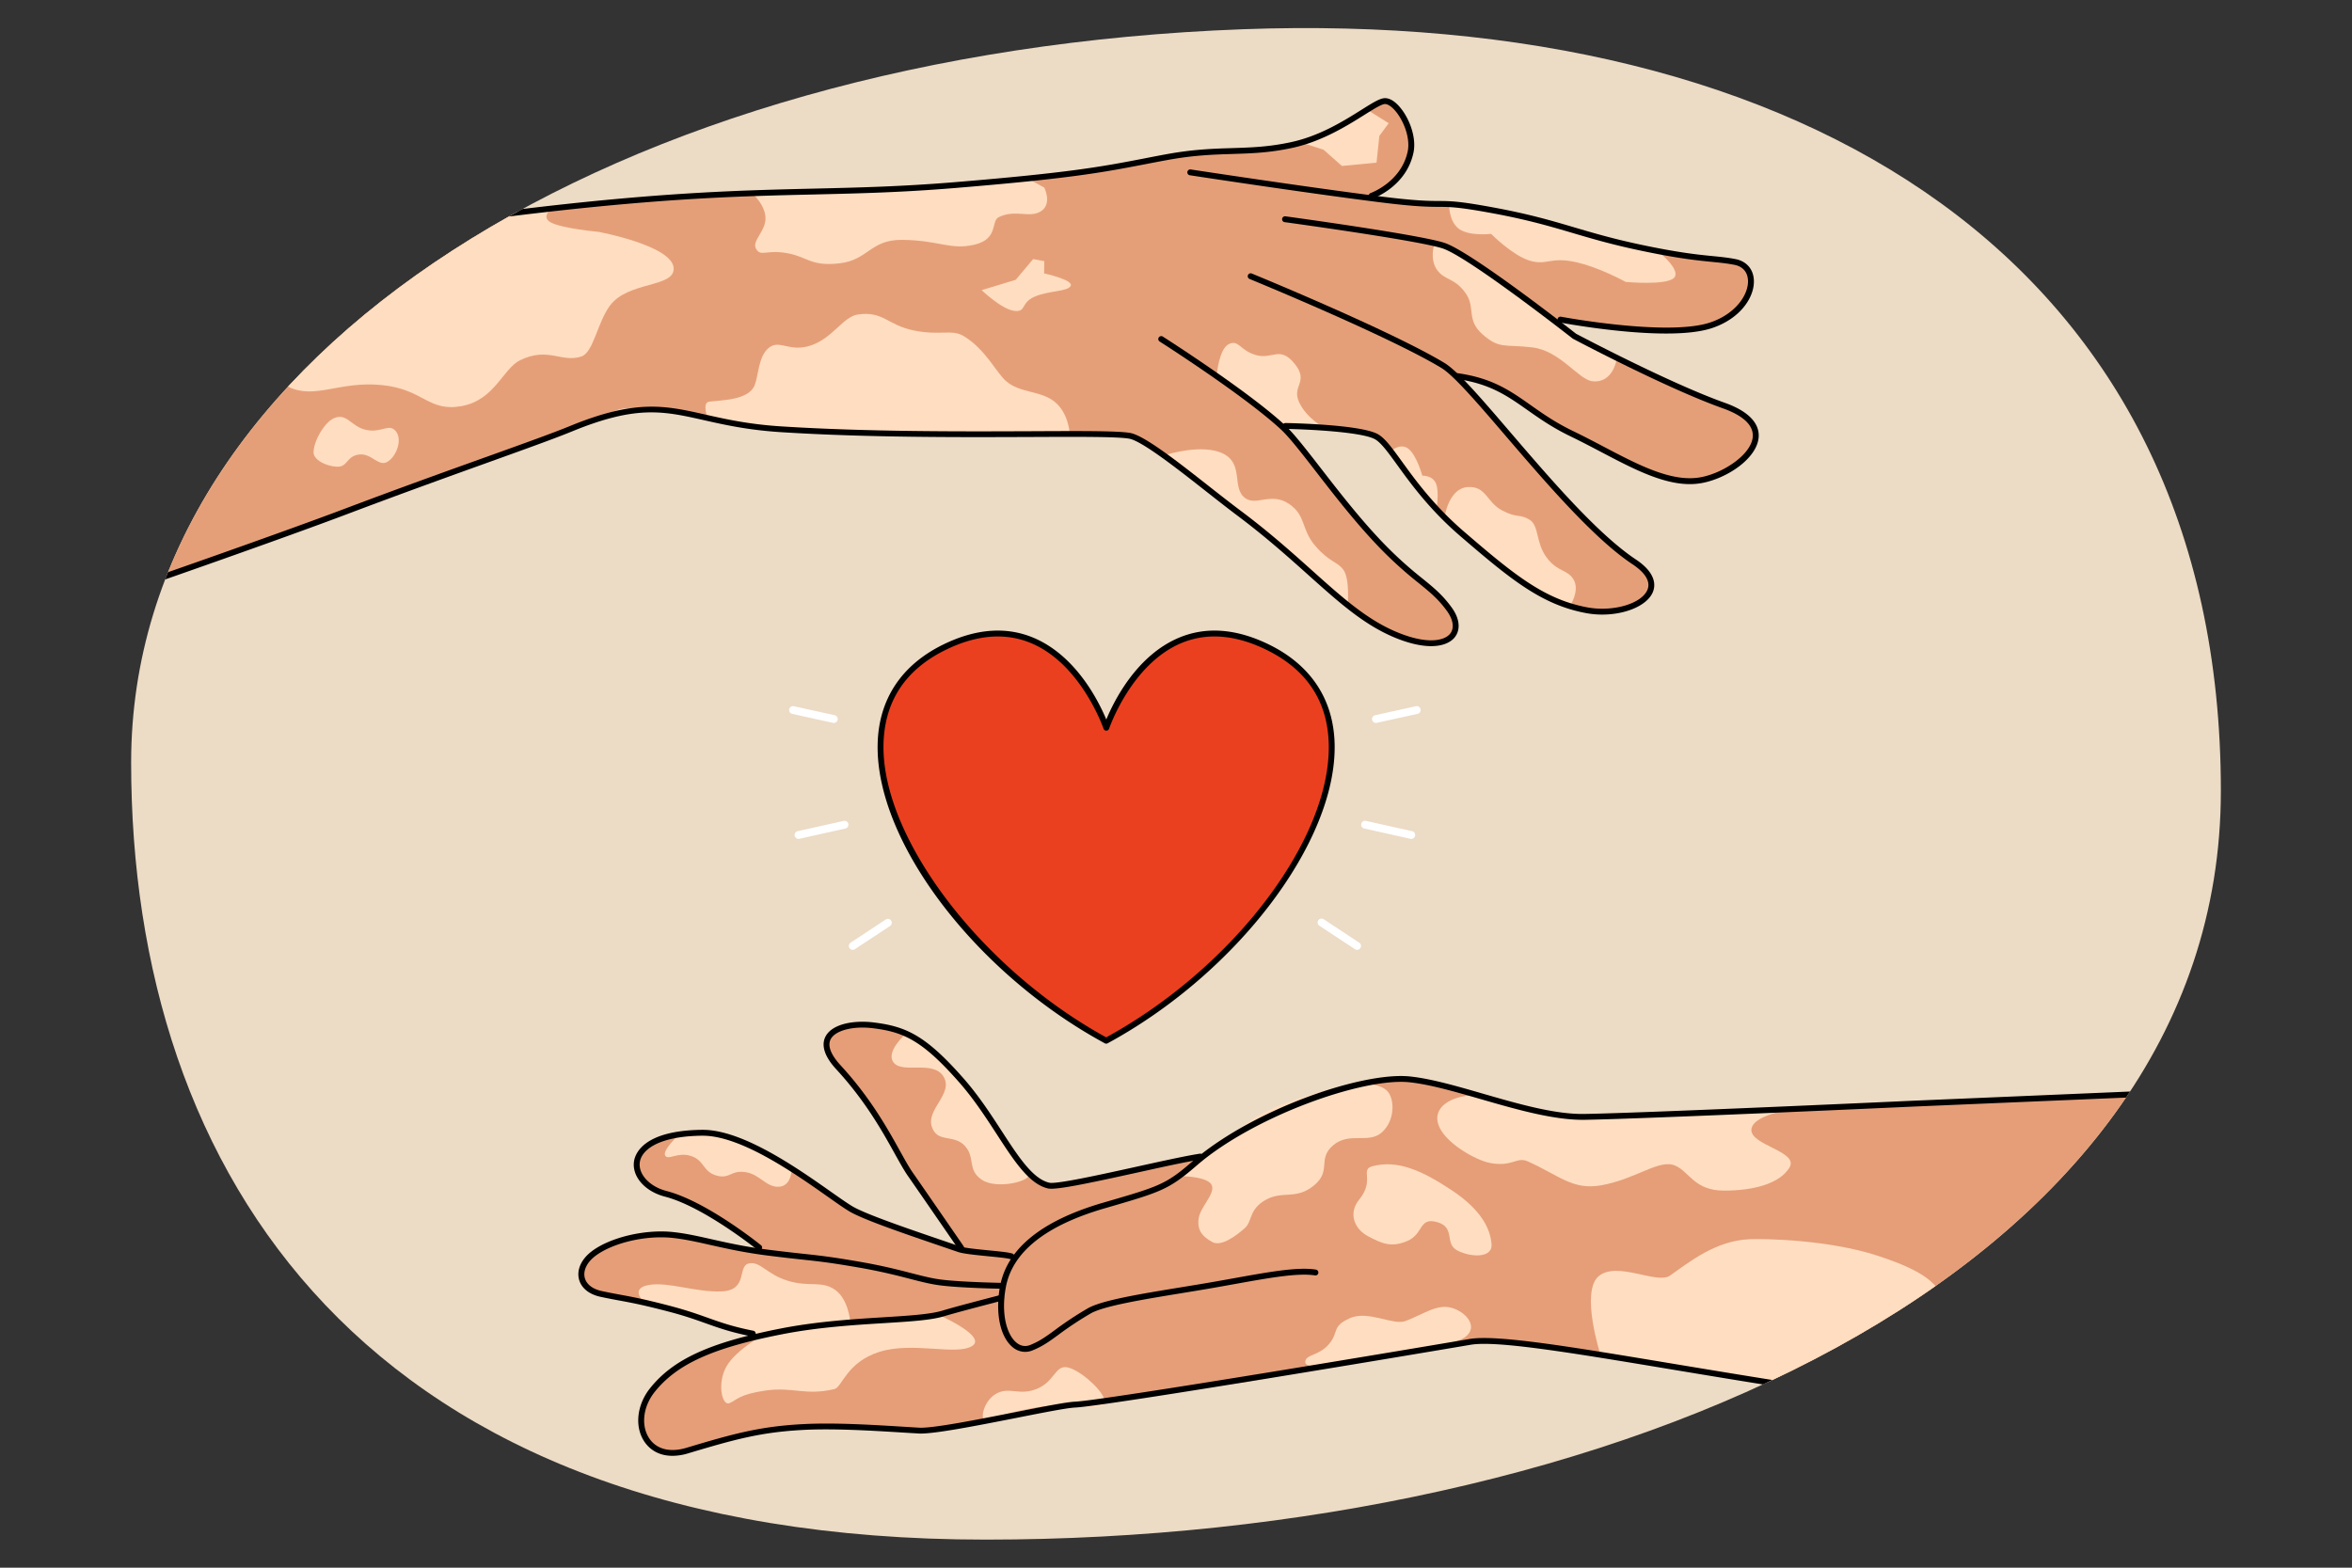 <?xml version="1.0" encoding="utf-8"?>
<svg xmlns="http://www.w3.org/2000/svg" id="_Layer_" viewBox="0 0 2742 1828">
  <rect x="0" y="0" width="2742" height="1828" fill="#333333" stroke="none"/>
  <defs>
    <clipPath id="clip-path">
      <path d="M152.88,889.18c0,478.88,272,906.09,996.1,906.09s1440.14-306,1440.14-873.09c0-618.18-489-912.09-1140.11-888.09C719.81,61,152.88,410.3,152.88,889.18Z" style="fill:none"/>
    </clipPath>
  </defs>
  <g style="clip-path:url(#clip-path)">
    <path d="M2710.18-8.94h-2742v1828h2742Z" style="fill:#ecdbc5"/>
    <path d="M1289.63,1213.52c-209.49-113.74-360.29-375.09-188.27-459,134.43-65.56,188.41,94,188.41,94s53.49-159.6,187.92-94c172,83.9,21.44,345.27-188.06,459Z" style="fill:#eb401f"/>
    <path d="M1287.71,1216.38c-150.85-82-267-235.11-264.54-348.67,1.14-52.14,27.66-92.34,76.69-116.26,37.85-18.45,73.08-21.11,104.76-7.89C1254.51,764.39,1281,818,1289.75,839c8.66-21,35-74.57,84.74-95.41,31.61-13.25,66.84-10.61,104.7,7.86,49.07,23.93,75.6,64.16,76.74,116.35,2.48,113.64-113.77,266.83-264.67,348.75a3.41,3.41,0,0,1-1.63.42A3.47,3.47,0,0,1,1287.71,1216.38Zm89.46-466.48c-58.25,24.38-83.9,99-84.16,99.76a3.42,3.42,0,0,1-3.24,2.33h0a3.43,3.43,0,0,1-3.25-2.32c-.26-.76-26.15-75.43-84.58-99.79-29.77-12.42-63.11-9.81-99.08,7.73-47.24,23-71.75,60.13-72.84,110.25-2.38,109,113.94,262,259.63,341.76,148-81,261.85-230.79,259.43-341.67-1.1-50.16-25.62-87.28-72.89-110.34-21.1-10.29-41.27-15.44-60.33-15.44A99.24,99.24,0,0,0,1377.17,749.9Z"/>
    <path d="M994.09,1107.58a4.54,4.54,0,0,0,2.51-.75l41.23-27.18a4.57,4.57,0,0,0-5-7.63l-41.22,27.18a4.57,4.57,0,0,0,2.52,8.38Z" style="fill:#fff"/>
    <path d="M930.8,978.22a4.94,4.94,0,0,0,1-.11l53.77-12a4.56,4.56,0,0,0-2-8.91l-53.77,12a4.57,4.57,0,0,0,1,9Z" style="fill:#fff"/>
    <path d="M972.21,843a4.57,4.57,0,0,0,1-9l-47.7-10.5a4.57,4.57,0,1,0-2,8.92l47.7,10.5A4.17,4.17,0,0,0,972.21,843Z" style="fill:#fff"/>
    <path d="M1582.11,1107.58a4.56,4.56,0,0,0,2.51-8.38L1543.4,1072a4.57,4.57,0,1,0-5,7.63l41.23,27.18A4.52,4.52,0,0,0,1582.11,1107.58Z" style="fill:#fff"/>
    <path d="M1645.4,978.22a4.57,4.57,0,0,0,1-9l-53.77-12a4.57,4.57,0,1,0-2,8.91l53.78,12A4.86,4.86,0,0,0,1645.4,978.22Z" style="fill:#fff"/>
    <path d="M1604,843a4.15,4.15,0,0,0,1-.11l47.7-10.5a4.57,4.57,0,0,0-2-8.92L1603,834a4.57,4.57,0,0,0,1,9Z" style="fill:#fff"/>
    <path d="M2516,1274.77l-5.28,388s-88.45-.93-230.73-19.35-338.37-54.33-338.37-54.33-203-27.38-224.8-25.1c-21.38,2.24-264.87,47.67-264.87,47.67s-202.8,26.55-226.79,28.23c-38.31,2.67-118,26-142.59,27-35.45,1.46-83.53-5.82-164.37,1.07s-92.58,18.73-132.21,25.26c-30.94,5.1-50.79-39.18-27-74.15s121-60.7,121-60.7L819.83,1538s-89-24-116.37-28.54c-27-4.44-35-27.27-16-43.93s33.82-25,80.71-25,120.37,20,120.37,20-36.4-36.66-71.27-52.29c-27.48-12.33-58.14-21.12-63.46-26.66s-31.35-35.31,14.94-52.9c12.53-4.77,45.52-13.93,86.77.63,57.29,20.23,133.92,79,149.51,87.35s118.48,41.06,118.48,41.06-38.83-54.44-66.49-96.55-22.41-41.92-46.11-75.1-27.35-36-42.9-52.84c-11.54-12.47-6.34-41.63,29.9-37.83s56.32-3.32,109.28,48.22,83.87,130.39,109.22,138.38c11.82,3.72,192.95-36.44,192.95-36.44s38.32-36.07,89-57.27c70.53-29.54,147.73-40.37,207.59-17.69,66.11,25,132.65,33.15,184.07,31.25,83.32-3.06,147.75-7.57,272.94-13.36C2319.15,1281.3,2476.19,1275.44,2516,1274.77Z" style="fill:#e59e78"/>
    <path d="M2366.66,1653.55s23.42-21.72,9.19-40-29.83-24.23-66.08-33c-28.29-6.81-47-20.22-58.56-31.28s27.88-19.59,12.57-40.36c-9.12-12.38-17.59-25.94-74.8-44.67s-131.76-20-149.1-19.28c-39.55,1.62-69.56,26-93,42.46-15.15,10.63-61.57-17.38-83.13.67s2.13,91.69,2.13,91.69,119,18.61,224.21,36.76C2215.58,1638.29,2366.66,1653.55,2366.66,1653.55Z" style="fill:#ffddc0"/>
    <path d="M2096.49,1292.37s-52.65,5.81-54.65,24.44,55.86,25.66,44.37,44.63-42.41,27-76.6,26.87-40-21.72-56.28-29c-19-8.51-45.24,15.51-86.95,22.88-33,5.83-48.93-11.75-85.37-28-12.84-5.72-17.71,6.85-43.82,1.91-17.38-3.3-53.5-24-60.35-44.81s15.63-33.17,40-34.09c22.84-.87,39.81,14.76,84.15,20.33s76.42,3.66,102.24,2.57S2096.49,1292.37,2096.49,1292.37Z" style="fill:#ffddc0"/>
    <path d="M1675.2,1425c22,6,8.56,24.63,23.18,32.78s42.06,10.23,40.49-7.31-11.48-39.46-46.76-62.84-63.38-35.33-92.06-27.76c-15,4,3.13,16.07-15.45,38.83-12.93,15.84-6,34.13,10.23,42.79s27.35,13.57,46.14,5.43S1653.91,1419.18,1675.2,1425Z" style="fill:#ffddc0"/>
    <path d="M1708.65,1558.66c15-11.78.73-28.85-16.47-33.71s-33.45,8-53.69,15.45c-14.67,5.4-43.48-13-65-3.25s-12.12,16-24.22,30.21-27.1,11.4-27.56,20.73,31.23,1.7,31.23,1.7l78.77-13.26S1693.65,1570.44,1708.65,1558.66Z" style="fill:#ffddc0"/>
    <path d="M1379.92,1371.57s29.63.64,33,11-14,25-15.63,38.92,5.19,20.81,16,26.79,29-8.35,37.94-16.21,4.46-21.85,24.39-33,35.29.48,56.27-16.79,3.4-30.81,22.41-46.89,41.37-1,56.91-15.18,14.46-38.6,6.55-47.54-26.24-9.12-30.22-9.2-89.41,14.17-129.2,43.08S1403.25,1354,1379.92,1371.57Z" style="fill:#ffddc0"/>
    <path d="M1198.9,1368.7c5.34,8-36.3,18.92-54.11,7.07s-7.12-26-20.22-39.88-32.28-2.53-38.4-22.61,25.53-38.12,13.92-57.73-46.76-3.52-57.82-16,13.56-33.91,13.56-33.91c23.39,8.16,52.6,34.52,76,67.48S1193.55,1360.69,1198.9,1368.7Z" style="fill:#ffddc0"/>
    <path d="M1263.37,1640c9.47,1.18,28.91,3.15,23.63-9.8s-30.86-34.69-44-36-14,17.24-34.58,25.42-31.82-3.12-47.15,5.56-19.35,32.34-11.79,30.15,41.55-12.67,69.65-15.63S1253.91,1638.86,1263.37,1640Z" style="fill:#ffddc0"/>
    <path d="M1093.27,1532.76s58.24,25.36,40,36.77-69-5.35-107.71,6.7-43.73,41.37-52.8,43.51c-33.85,8-48.3-2.85-80.07,1.68s-33.6,11.22-42.31,14.75-14.57-23.18-3.52-42.75,44.62-38,44.62-38l99.81-12.86Z" style="fill:#ffddc0"/>
    <path d="M991.14,1540.73s-1.92-25.79-17.68-36.81-29.74-2.8-54.9-10.45-32.24-23.29-45.73-20.17-.22,31.49-32,32.55c-30.36,1-61.18-11.22-83.76-7.62s-7.71,18.63-7.71,18.63l132.59,42Z" style="fill:#ffddc0"/>
    <path d="M923.05,1363.25s-.1,19.83-15.07,20.56-21.79-14.45-38.94-17.06-18.22,8.61-34.08,3.91-13.58-17.54-29.35-22.7-26.6,5.61-30.16-.56,15.94-24.12,15.94-24.12,21.6-9.8,54.5.19S923.05,1363.25,923.05,1363.25Z" style="fill:#ffddc0"/>
    <path d="M163.62,328.94l-1.84,354.25S598.64,526.17,720.05,478c22.14-8.79,117.18,12.07,154.76,19.19,12.12,2.29,108.23,8.56,205.3,9.53,107.25,1.07,216.74-3.1,239.37,1.48,13.48,2.73,81.48,53,144,104.34C1532.72,669.47,1580,722,1629,741.4c59.71,23.67,96.21-9.31,41.21-50.24C1605,642.61,1497,497.51,1497,497.51s75.22,2.89,104.24,8.43c12.43,2.37,32.55,48.35,80.38,96.33,57,57.19,110.3,94.13,168.74,109.18s94.8-30.92,59.32-56.25C1856.56,617.26,1792.49,547,1792.49,547l-95.42-108.3s32.61,1.17,75.76,32.14c45.56,32.7,152.07,88.73,191.19,90.47,62.66,2.79,117.64-62.27,53.64-84.37-53.69-18.53-183.77-83.72-183.77-83.72l-21.72-20.3s138.3,26,185.5,5.15c55.65-24.6,59.73-74.83,13.12-74.21-58.38.77-194.39-41.08-260.66-56.54-45.66-10.66-152.38-14.72-152.38-14.72s94.31-45.75,17-116.57c0,0-42.73,31.69-98.07,50.22-32,10.71-92.37,6.91-137.71,15.28-38,7-207.25,28.84-207.25,28.84s-168.37,10.88-421.84,23.35C492.12,246.35,163.62,328.94,163.62,328.94Z" style="fill:#e59f78"/>
    <path d="M1571.21,705.34s2.56-30.14-4.92-40.65-15.51-8.19-32.66-27.87-10.51-35.36-30.85-49.25-37.7,2.21-50.49-6.33c-17-11.39-1.65-39.47-25.77-52s-66.64.92-66.64.92l103.8,80.68Z" style="fill:#ffddc0"/>
    <path d="M1831,705.41s10.67-16.75,3.72-29.21-18.9-8.81-31.78-26.35-8.31-36.66-19.76-43.82-14-1.36-32.08-10.88-18.33-28.64-40.09-27.21-26.64,33.79-26.64,33.79,37.23,33.23,70.74,63S1831,705.41,1831,705.41Z" style="fill:#ffddc0"/>
    <path d="M1674.57,594.12s3.66-20.35-.45-30.22-16-9.22-16-9.22-6.14-22.93-15.76-31.06-21.37,2.76-21.37,2.76l20.85,28.11Z" style="fill:#ffddc0"/>
    <path d="M1544.8,499.42s-21.44-11.22-30.33-30.53,12.06-23.33-5.15-44.7-25.63-4.8-44.74-10.07-20.31-18.37-31.78-13-14.07,34.38-14.07,34.38L1495.61,498Z" style="fill:#ffddc0"/>
    <path d="M1933.56,293.51s27.37,21.92,17.8,30.73-56.1,4.5-56.1,4.5-31.64-17.63-60-23.46-32.63,4.75-52.55-1.57-44.37-31-44.37-31-24.78,2.94-37-5.49S1689.39,239,1689.39,239l107.76,18.51Z" style="fill:#ffddc0"/>
    <path d="M1884.94,418s-31.39-13.67-52.62-28.76c-39.4-28-63.82-52-103.87-78.05s-56.34-26.12-56.34-26.12-5.67,16.83,3.11,29.43,19.8,8.94,32.79,26.43.59,31.51,20.34,48.9,25.21,11.43,57.86,15.23,53.88,37.46,70,39.44C1880.94,447.5,1884.94,418,1884.94,418Z" style="fill:#ffddc0"/>
    <polygon points="1593.78 127.88 1618.96 143.69 1608.08 158.44 1604.78 189.65 1564.42 193.51 1543.02 174.59 1515.13 165.68 1559.49 148.88 1593.78 127.88" style="fill:#ffddc0"/>
    <path d="M1196.06,207l21.41,11.78s9.49,18.87-3.83,27.51-30-2.7-49.44,7c-9.08,4.56,0,25.41-28.13,32s-41.23-5.14-84.18-5.59c-37.4-.39-39.51,23.51-73.18,27.37s-37.17-7.71-61.5-11.95-30.18,4.69-35.79-5,13-21.29,10.87-38.3-19.18-29.73-19.18-29.73l164.23-1.44Z" style="fill:#ffddc0"/>
    <path d="M1217.46,304.53l-.21,14.26s34.47,7.57,31,14.51S1222.56,338.71,1206,346s-9.12,18.47-23.91,16.4-37.66-24.09-37.66-24.09l39.73-12.06,20.28-24.13Z" style="fill:#ffddc0"/>
    <path d="M1247.05,505.15s-1.33-24-17.94-37-40.09-9.56-56.42-23.92c-11.25-9.9-23.84-37-49.06-52.26-14.09-8.53-27.35-.33-58.3-6.63s-35.62-23.05-65.5-18.57c-16.62,2.48-29,27.27-54.11,35.92s-36.7-7.26-49.21,2.71S884.53,437,879.88,449c-6.94,17.84-38.88,17.53-53,19.33-8.73,1.12-2,18.81-2,18.81s78.8,17.15,191.31,17.17C1124.91,504.31,1247.05,505.15,1247.05,505.15Z" style="fill:#ffddc0"/>
    <path d="M645.7,241.53S629,252.06,642,259.26s55.54,11.05,55.54,11.05,85.52,15.81,87.8,41.94c2.05,23.46-53.27,15.24-74.46,44.39-14.79,20.33-19,54.45-33.29,59.11-23.1,7.52-38.44-11.67-71.21,4.27-20.14,9.79-29.42,46.4-68.29,53.51s-44.24-19.88-93.46-24.59S367,466.14,336.3,451.05s-7.75-39.82-14.36-62.47-9.57-15.76-11.82-31.52S313,325.54,313,325.54l-7.12-14.13,35.6-21.1L486.24,263.1Z" style="fill:#ffddc0"/>
    <path d="M461.33,502.68c8,9.46,1.41,28.78-9.31,35.61S433.31,528,418.43,530s-12.83,15-26.06,14.19-27.4-8.36-26.85-17.39c.88-14.61,13.48-34.66,23.85-39.16C404.74,481,409,497.55,427,501.31S453.33,493.21,461.33,502.68Z" style="fill:#ffddc0"/>
    <path d="M166.27,331.29a3.22,3.22,0,0,0,.86-.11c2.06-.53,208.72-53.39,456.77-82.42,153.86-18,241.07-20.06,325.4-22,52.35-1.24,101.8-2.4,163.6-7.48,136-11.16,173.74-18.44,221.54-27.66,8.24-1.59,16.75-3.23,26.11-4.95,31-5.72,54-6.43,76.15-7.12,22.34-.7,43.43-1.35,70.14-7.16,34.6-7.52,64.27-26.16,83.9-38.5,10-6.28,18.65-11.71,23.08-12.5,2.83-.52,6.92,1.64,11.08,5.94,10.52,10.86,19.71,32.79,16.21,49.27-7.58,35.64-42.69,48.3-43,48.42a3.43,3.43,0,1,0,2.26,6.47c1.59-.56,39.11-14.1,47.48-53.46,4-18.94-6-43.08-18-55.47-5.94-6.14-11.89-8.87-17.21-7.92-5.73,1-14,6.24-25.51,13.45-20.38,12.8-48.29,30.33-81.71,37.6-26.1,5.67-46.89,6.32-68.9,7-22.43.69-45.62,1.41-77.18,7.23-9.38,1.72-17.91,3.37-26.17,5-47.59,9.18-85.19,16.43-220.8,27.56-61.6,5.06-110.95,6.22-163.2,7.45-84.49,2-171.86,4.06-326,22.1C374.57,271,167.48,324,165.42,324.55a3.42,3.42,0,0,0,.85,6.74Z"/>
    <path d="M1942.38,388.9c20.42,0,39.41-1.69,53.28-6.27,33.86-11.18,50.31-36.9,49-56.52-.8-12.61-8.8-21.58-21.39-24-9.24-1.79-17.31-2.59-26.67-3.51-16.73-1.64-39.65-3.9-84.94-13.56-31.88-6.81-54.45-13.46-76.26-19.9-27-8-52.55-15.5-93.91-23.16-40.37-7.48-50.31-7.54-64.07-7.61-11.93-.07-26.77-.15-68-5.32-87.21-11-219.8-31.24-221.13-31.44a3.43,3.43,0,1,0-1,6.78c1.33.2,134,20.49,221.32,31.46,41.62,5.23,56.69,5.31,68.8,5.37,13.41.08,23.1.13,62.86,7.49,41,7.6,66.37,15.08,93.22,23,21.94,6.48,44.63,13.17,76.77,20,45.67,9.75,68.81,12,85.7,13.69,9.56.94,17.11,1.68,26,3.41,9.61,1.86,15.24,8.16,15.85,17.72,1.06,16.58-14.13,39.6-44.37,49.59-49.44,16.33-172.45-6.59-173.69-6.83a3.43,3.43,0,0,0-1.27,6.74C1822.27,376.74,1887.49,388.9,1942.38,388.9Z"/>
    <path d="M1970,564.51a76.79,76.79,0,0,0,14-1.25c29.78-5.52,64.31-28.77,66.26-53.31.93-11.64-5.19-28.08-39.57-40.31-63.51-22.59-167.26-77.29-173.29-80.48-7.71-6.05-123.29-96.39-153.72-106.08s-178.94-30-185.24-30.85a3.43,3.43,0,0,0-.93,6.79c1.54.21,154.15,21.05,184.09,30.59,29.65,9.44,150.59,104.18,151.81,105.13a2.78,2.78,0,0,0,.51.33c1.08.58,108.9,57.7,174.47,81,24,8.53,36.1,20,35,33.31-1.63,20.5-34,42.15-60.67,47.11-33.48,6.2-72.2-14.14-113.18-35.68-11.6-6.09-23.59-12.39-35.73-18.24-20.41-9.83-35-20.13-49.18-30.1-24.08-17-44.87-31.6-85.26-37.33a3.43,3.43,0,1,0-1,6.79c38.75,5.49,58.92,19.7,82.27,36.15,13.71,9.65,29.24,20.59,50.15,30.66,12,5.8,24,12.08,35.52,18.14C1903,546.18,1937.88,564.51,1970,564.51Z"/>
    <path d="M1867.91,716.63c27.34,0,52.69-10.61,59.1-26.44,2.93-7.26,4.22-21.85-20.15-38-44.26-29.39-100.38-94.84-145.47-147.43-34.63-40.4-62-72.31-77.7-81.75-62.85-37.79-222.57-103.36-224.17-104a3.43,3.43,0,1,0-2.6,6.34c1.6.66,160.84,66,223.24,103.55,14.76,8.88,43.15,42,76,80.34C1801.55,562.1,1858,628,1903.07,657.87c10.65,7.07,22.35,18,17.58,29.75-6.62,16.35-40.06,26.16-70.13,20.59-50-9.27-85.38-38.1-143.63-88.25-35.27-30.37-56.86-60.21-72.63-82-11.12-15.35-19.14-26.45-27.33-31.38-19.43-11.72-104.64-13.26-108.26-13.32h-.06a3.43,3.43,0,0,0,0,6.86c24.13.4,90,3.39,104.83,12.33,7,4.21,15.07,15.38,25.31,29.53,16,22.07,37.84,52.29,73.72,83.18,59.14,50.93,95.12,80.21,146.85,89.79A102.17,102.17,0,0,0,1867.91,716.63Z"/>
    <path d="M1668.4,753.43c13.75,0,22.86-4.39,27.57-10.31,7.06-8.87,5.79-21.77-3.38-34.5-10.74-14.92-21.21-23.42-34.47-34.19a458.35,458.35,0,0,1-51.65-47.77c-24-25.72-46.44-54.63-66.21-80.14-17.11-22.07-31.88-41.13-42.29-50.79-43.26-40.13-141.35-102.64-142.34-103.26a3.42,3.42,0,1,0-3.67,5.78c1,.63,98.54,62.8,141.34,102.51,10,9.28,24.62,28.13,41.54,50,19.87,25.62,42.38,54.67,66.62,80.62a465.49,465.49,0,0,0,52.34,48.41c13.36,10.86,23,18.7,33.23,32.87,7.27,10.1,8.61,19.9,3.58,26.23-6.66,8.37-27,12.9-62.33-1.92-34.73-14.55-62.9-39.78-98.56-71.72-23.54-21.08-50.23-45-83.72-70-10.38-7.77-22.3-17.13-34.91-27-37.91-29.8-77.1-60.61-93.66-63.44-14.38-2.47-56.55-2.28-114.93-2-80.71.34-191.21.81-292.12-5.65-37.67-2.41-64.47-8.44-88.11-13.77-46.92-10.56-80.81-18.19-157.79,13.38-19.86,8.15-54.1,20.45-97.44,36C521.77,549,465.42,569.21,403.82,592.5c-83.31,31.5-237.47,85-239,85.56a3.43,3.43,0,0,0,2.25,6.48c1.55-.54,155.8-54.1,239.2-85.63,61.54-23.27,117.86-43.52,163.12-59.79,43.42-15.62,77.71-27.94,97.71-36.15,75-30.74,106.28-23.7,153.68-13,23.89,5.38,51,11.47,89.19,13.92,101.13,6.47,211.79,6,292.58,5.66,55.87-.23,100-.42,113.74,1.94,14.85,2.55,56.84,35.55,90.58,62.08,12.65,9.94,24.6,19.32,35,27.14,33.25,24.86,59.82,48.65,83.25,69.64,36.15,32.37,64.7,57.93,100.49,72.93C1643,750.54,1657.24,753.43,1668.4,753.43Z"/>
    <path d="M784,1697.57a63.28,63.28,0,0,0,18-2.82c54.28-16.26,84.94-24.85,135.09-27.42,35.6-1.82,79.57.89,114.89,3.06,6.8.42,13.26.81,19.26,1.15,16.68.9,67.73-9.15,112.73-18,30.78-6.09,59.85-11.85,69.4-12.26,35.28-1.54,411.51-64.73,460.94-73.18,30.29-5.18,115.3,8.94,232.94,28.49,47.2,7.85,100.69,16.74,158.31,25.66,199.94,30.94,402.38,44.71,404.4,44.84a3.42,3.42,0,1,0,.46-6.83c-2-.14-204.17-13.89-403.81-44.79-57.58-8.91-111.06-17.8-158.24-25.64-118.3-19.66-203.79-33.87-235.22-28.49-49.38,8.45-425.15,71.56-460.08,73.09-10.07.44-38,6-70.43,12.38-42.39,8.39-95,18.82-111,17.93-6-.34-12.43-.74-19.22-1.16-35.5-2.17-79.67-4.88-115.66-3-50.94,2.6-81.91,11.28-136.7,27.69-18.81,5.64-34.48,1.68-43-10.84-10-14.78-7.54-37,6-54.12,26-32.71,67.74-51.65,149-67.55,41.72-8.16,84.25-10.79,118.43-12.91,30.71-1.9,55-3.41,70.05-8,12.92-3.92,39.27-10.82,67.17-18.12a3.43,3.43,0,1,0-1.73-6.63c-29.18,7.63-54.38,14.23-67.43,18.19-14.3,4.34-39.42,5.9-68.49,7.7-34.38,2.13-77.15,4.78-119.31,13-83.07,16.26-126,35.88-153.08,70-15.4,19.4-18,45-6.32,62.22C758.76,1692,770.18,1697.57,784,1697.57Z"/>
    <path d="M1195.2,1576.34a22.63,22.63,0,0,0,8.39-1.66c11.88-4.75,19.89-10.61,30-18a394.16,394.16,0,0,1,37.82-25.05c15.18-8.85,61.69-16.46,106.67-23.82,10.42-1.7,20.86-3.42,31-5.15,10.48-1.8,20.65-3.63,30.41-5.39,39.49-7.11,73.61-13.26,93.54-10.08a3.4,3.4,0,0,0,3.92-2.84,3.44,3.44,0,0,0-2.84-3.93c-21.09-3.35-54.08,2.59-95.84,10.11-9.74,1.75-19.88,3.58-30.35,5.37-10.14,1.74-20.58,3.44-31,5.14-47.7,7.81-92.75,15.18-109,24.68a400.4,400.4,0,0,0-38.41,25.43c-10.14,7.41-17.46,12.76-28.53,17.19-5.57,2.22-11.11,1.26-16-2.77-10.53-8.64-18.42-32-12.34-64.67,7.64-41.06,46.5-72,115.47-92l3-.87c61.89-18,71.4-20.8,103.38-48.49,67.39-58.37,195.19-103.22,248.62-97.56,23.71,2.49,52.79,10.89,83.57,19.78,41.87,12.09,85.16,24.52,120.75,24,76-1.33,382.8-15.4,385.89-15.54l283.37-12a3.42,3.42,0,0,0,3.28-3.57,3.37,3.37,0,0,0-3.57-3.27l-283.38,12c-3.1.15-309.86,14.21-385.72,15.53-34.59.64-77.33-11.75-118.71-23.7-31.09-9-60.45-17.45-84.76-20-56-5.83-184,38.75-253.83,99.2-30.84,26.71-38.81,29-100.8,47.08l-3,.87c-71.67,20.81-112.14,53.57-120.3,97.38-5.8,31.16,0,59.12,14.73,71.23A22.8,22.8,0,0,0,1195.2,1576.34Z"/>
    <path d="M1120.55,1458.49a3.42,3.42,0,0,0,2.83-5.37c-.52-.74-51.09-74.18-59-85.4-4.49-6.4-9.48-15.38-15.25-25.78-14.58-26.24-34.54-62.18-69.19-99.77-7.94-8.62-16.39-20.88-11.53-30.34,5.29-10.31,26-15.71,49.2-12.87,35.82,4.39,57.78,14.2,101.07,63.6,16.93,19.32,31,41,43.49,60.22,20.18,31.07,37.6,57.9,59.53,63,9.16,2.13,47.27-6,104.36-18.56,29.6-6.53,57.56-12.7,73.85-15.21a3.43,3.43,0,0,0-1-6.78c-16.51,2.54-44.58,8.73-74.29,15.29-41.44,9.14-93,20.51-101.33,18.58-19.24-4.46-36-30.22-55.33-60-12.58-19.37-26.83-41.31-44.08-61-44.78-51.1-67.75-61.28-105.39-65.89-22.32-2.75-48.32,1.3-56.14,16.54-3.68,7.16-4.48,19.59,12.59,38.11,34.09,37,53.83,72.52,68.23,98.46,5.88,10.57,10.95,19.7,15.64,26.38,7.87,11.21,58.42,84.62,58.92,85.36A3.42,3.42,0,0,0,1120.55,1458.49Z"/>
    <path d="M1179.28,1468.44a3.43,3.43,0,0,0,1.19-6.64c-4-1.49-15-2.56-27.72-3.81-13.19-1.29-28.13-2.75-33.63-4.64l-17.81-6.09c-40.67-13.86-91.28-31.12-107.18-40.41-5.68-3.32-14.18-9.32-25-16.9-38.52-27.16-102.85-72.52-149.83-72.52h-.75c-69.61.72-78.44,28.76-79.49,37.34-2.15,17.54,13.06,34.6,36.15,40.58,45,11.65,107,61.42,107.61,61.92a3.43,3.43,0,1,0,4.3-5.34c-2.58-2.08-63.76-51.19-110.19-63.21-19.41-5-32.76-19.27-31.07-33.12,1.81-14.79,21.88-30.79,72.76-31.31h.7c44.79,0,108,44.57,145.86,71.26,10.9,7.68,19.51,13.75,25.44,17.22,16.49,9.64,65.34,26.29,108.43,41l17.79,6.08c6.26,2.15,21,3.59,35.19,5,11.22,1.11,22.82,2.24,26,3.42A3.6,3.6,0,0,0,1179.28,1468.44Z"/>
    <path d="M877.63,1558.51a3.43,3.43,0,0,0,.66-6.79c-24.08-4.77-37.47-9.54-53-15.07-12.23-4.36-24.88-8.87-44.39-14-29.7-7.77-42.88-10.21-56.83-12.79-6.68-1.23-13.59-2.5-22.5-4.43-10.92-2.35-18.18-8.12-19.93-15.86-1.86-8.21,2.64-17.46,12-24.72,20-15.44,58.6-24.64,89.88-21.44,14.36,1.48,28.27,4.61,44.37,8.23,18.73,4.21,39.95,9,67.71,12.48,17.92,2.26,29.8,3.55,40.28,4.68,19.28,2.08,32,3.46,64.67,9.11,26.78,4.64,45.42,9.45,60.4,13.32,13.36,3.45,23.92,6.17,35.39,7.62,24.2,3.06,69.81,3.87,71.74,3.9a3.38,3.38,0,0,0,3.49-3.37,3.43,3.43,0,0,0-3.37-3.48c-.47,0-47.18-.84-71-3.85-11-1.4-21.4-4.07-34.53-7.46-15.1-3.9-33.89-8.75-61-13.43-32.88-5.69-45.69-7.08-65.1-9.17-10.46-1.14-22.31-2.42-40.16-4.67-27.43-3.46-48.49-8.19-67.06-12.37-16.33-3.67-30.42-6.84-45.18-8.36-32.82-3.38-73.57,6.44-94.77,22.83-11.57,8.94-17,20.78-14.54,31.67,2.37,10.44,11.54,18.11,25.17,21.05,9,1.94,16,3.22,22.7,4.46,13.83,2.56,26.89,5,56.34,12.68,19.22,5,31.73,9.49,43.83,13.81,15.09,5.38,29.36,10.47,53.93,15.33A3.91,3.91,0,0,0,877.63,1558.51Z"/>
  </g>
</svg>